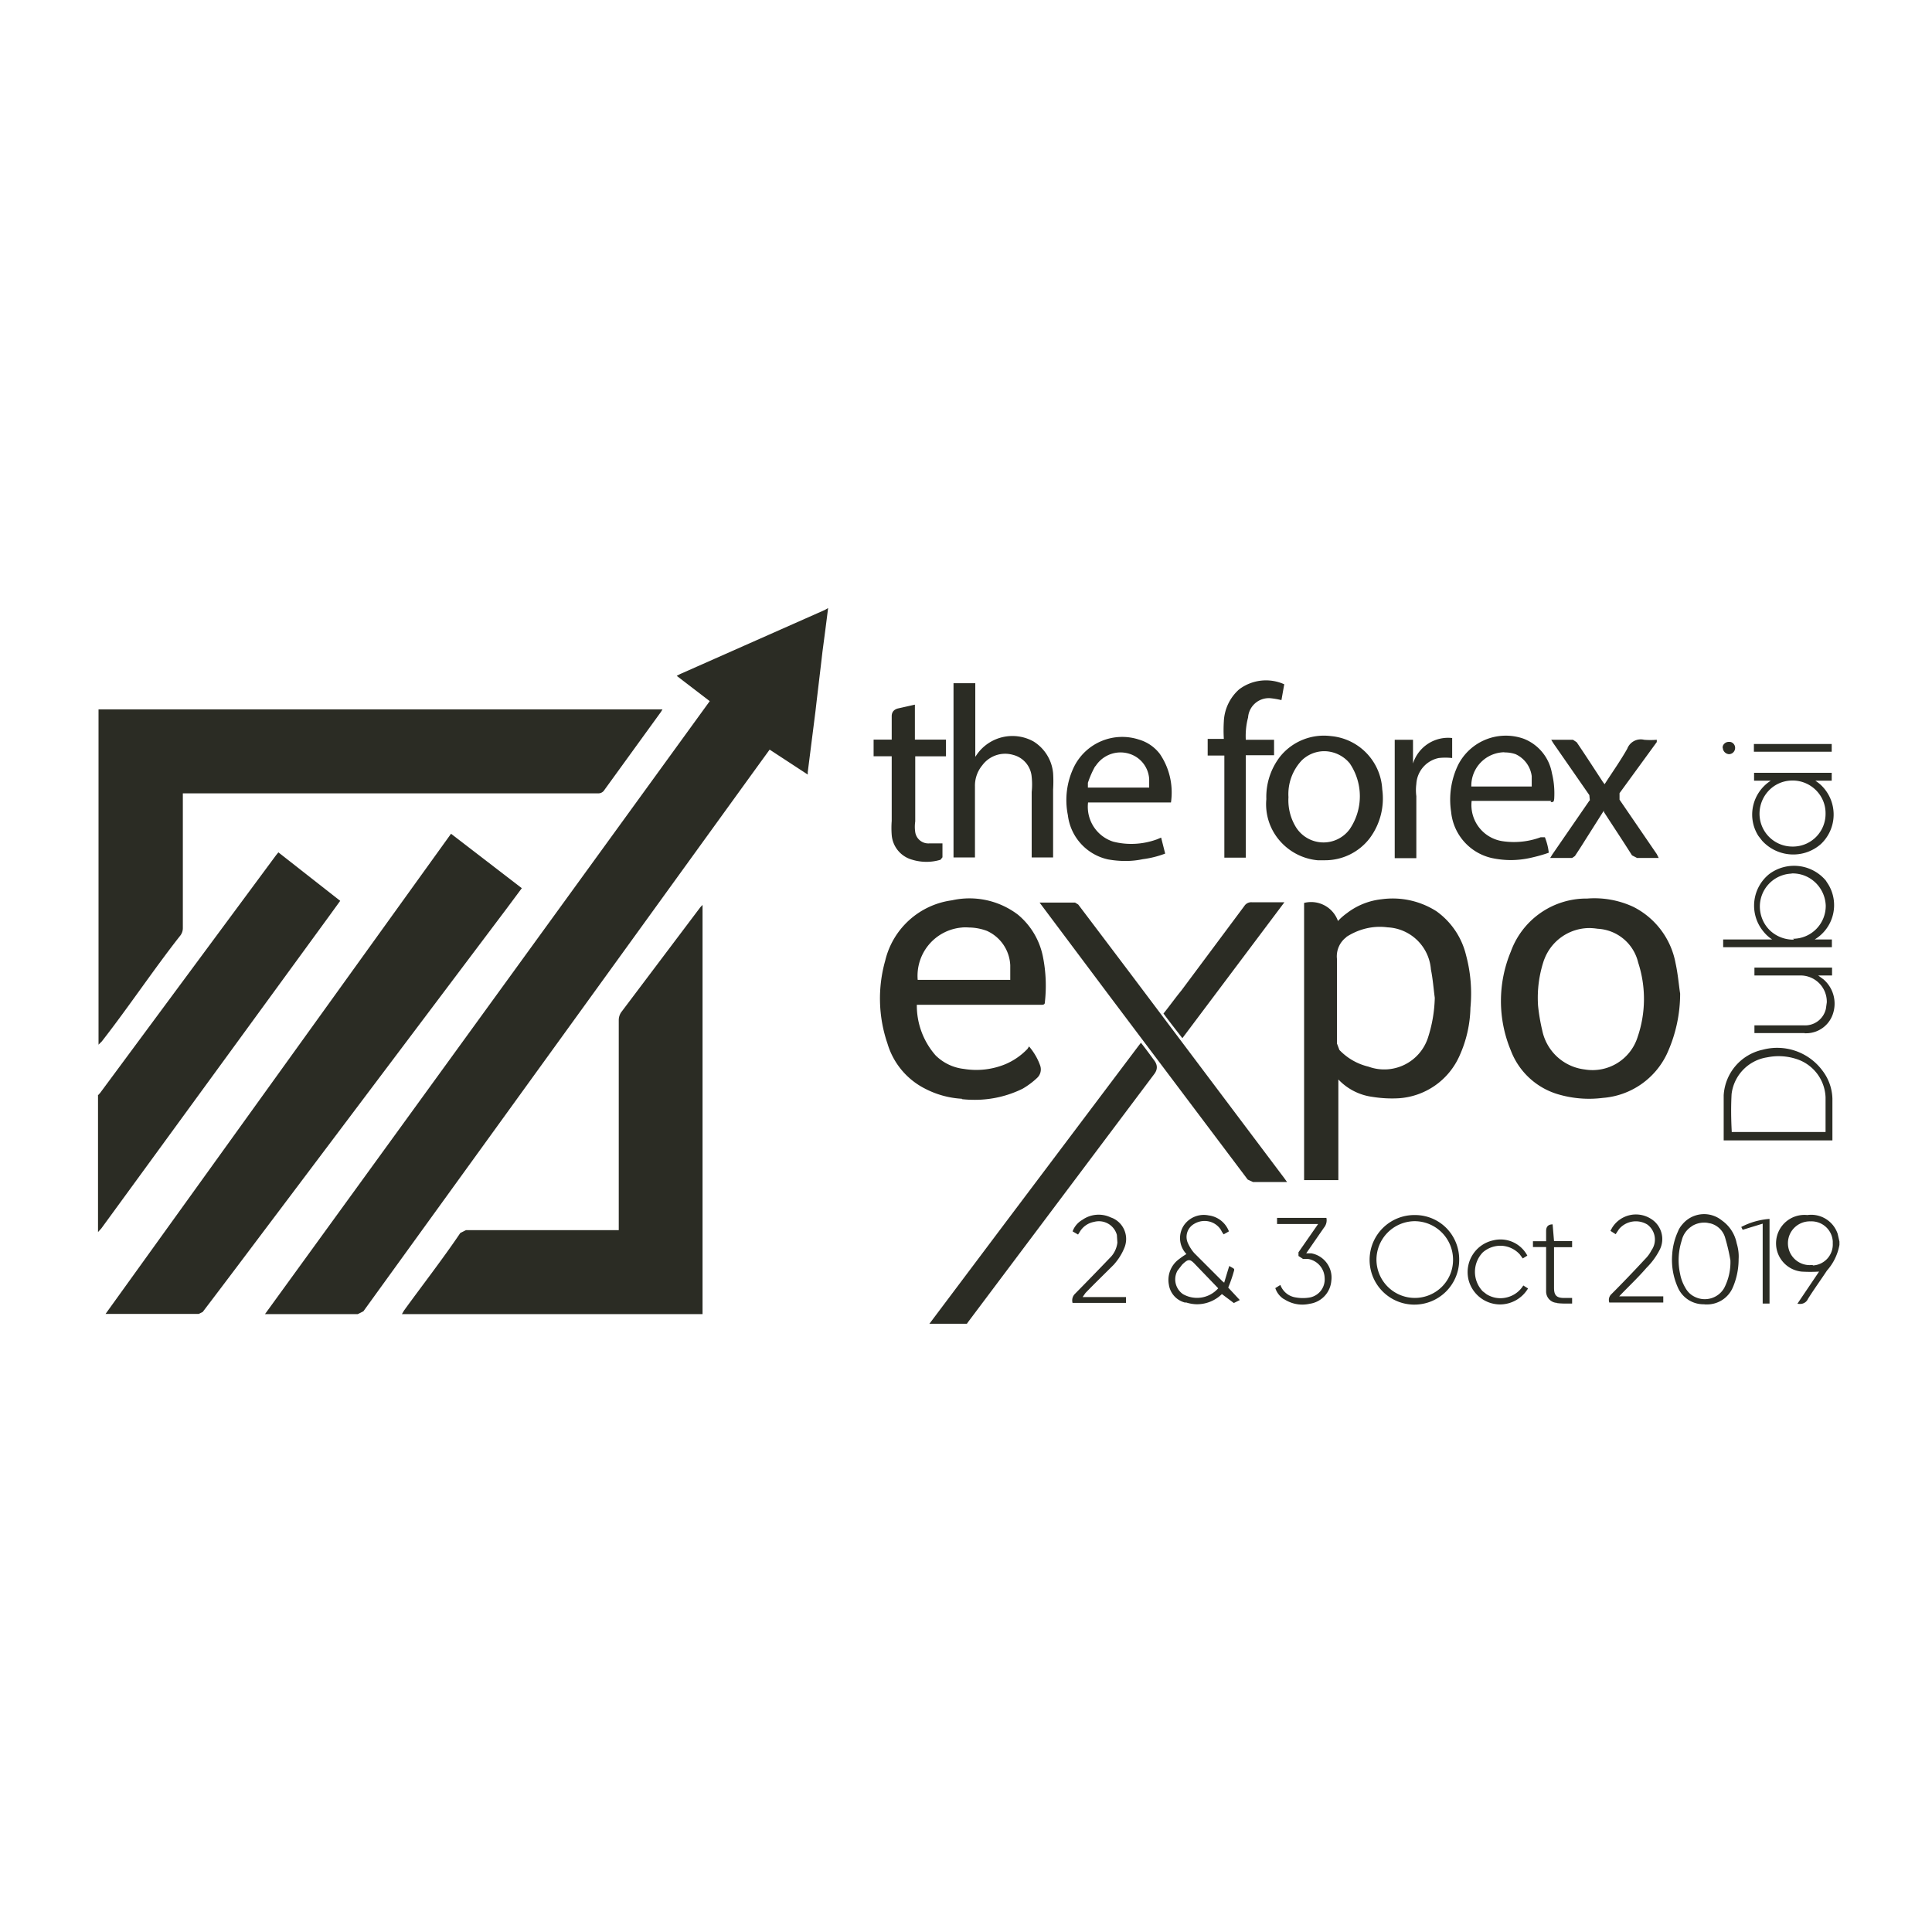 <svg width="130" height="130" viewBox="0 0 130 130" fill="none" xmlns="http://www.w3.org/2000/svg"><mask id="a" style="mask-type:luminance" maskUnits="userSpaceOnUse" x="0" y="0" width="130" height="130"><path d="M130 0H0v130h130V0z" fill="#fff"/></mask><g mask="url(#a)"><path d="M62.53 89.085l5.176-6.89 8.9-11.818.165-.213c.319.402.602.792.898 1.194.228.307.228.61 0 .91l-12.492 16.64-.118.165h-2.541l.012.012zm-44.708-.65l29.935-41.257-2.222-1.702.225-.118 9.738-4.314.224-.13a317.38 317.38 0 01-.378 2.92c-.153 1.346-.319 2.67-.472 4.017l-.52 4.101v.166l-2.565-1.678-1.276 1.76-20.47 28.305-5.59 7.73-.378.188h-6.24l-.011.012zm9.23-.024l.13-.224c1.252-1.726 2.611-3.475 3.793-5.224l.378-.189h10.282V68.64c0-.189.06-.378.166-.531l5.318-7.056.154-.165v27.536H27.04l.012-.012zm-19.95 0l23.247-32.31 4.763 3.663-1.029 1.383-15.564 20.67c-1.631 2.163-3.25 4.325-4.881 6.464l-.272.13H7.08h.024zm88.01-.626a3.012 3.012 0 01-2.954-3.073 3.012 3.012 0 013.073-2.954h.035a2.965 2.965 0 012.092.91 3.01 3.01 0 01.827 2.127v.035a3.014 3.014 0 01-3.013 2.955h-.06zm.071-5.614a2.593 2.593 0 00-2.564 2.6 2.583 2.583 0 004.408 1.808 2.548 2.548 0 00.745-1.808v-.035a2.59 2.59 0 00-2.589-2.565zm-15.41 5.484a1.462 1.462 0 01-1.123-1.217 1.73 1.73 0 01.685-1.714 5.25 5.25 0 01.497-.343 1.552 1.552 0 01-.19-1.902 1.623 1.623 0 011.679-.698 1.683 1.683 0 011.37 1.076l-.354.2-.106-.153-.083-.154a1.284 1.284 0 00-.827-.567c-.343-.07-.698 0-.981.177-.45.26-.627.828-.402 1.3.106.237.248.461.414.65l1.902 1.903.118.095c.119-.39.225-.757.343-1.123.414.248.367.13.248.567a9.76 9.76 0 01-.319.887l.78.839-.402.2-.803-.602a2.406 2.406 0 01-1.655.685c-.26 0-.531-.047-.78-.13l-.012.024zm-.225-2.565l-.32.414a1.207 1.207 0 00.367 1.572c.78.449 1.773.295 2.376-.39l-1.525-1.584c-.189-.2-.307-.307-.437-.307s-.248.094-.461.295zm6.83 2.317a1.387 1.387 0 01-.566-.733l.342-.213c.166.45.556.769 1.029.84.319.058.65.058.969 0a1.236 1.236 0 00.98-1.312 1.338 1.338 0 00-1.11-1.277h-.343l-.307-.2v-.249l1.323-1.903H85.93v-.413h3.32a.78.78 0 01-.165.662l-1.193 1.725h.342c.863.154 1.466.97 1.348 1.844a1.697 1.697 0 01-1.442 1.548 2.409 2.409 0 01-.497.059c-.449 0-.874-.13-1.252-.378h-.012zm12.422-1.36a2.186 2.186 0 011.678-2.587 2.04 2.04 0 012.293 1.028l-.308.189-.2-.272a1.78 1.78 0 00-1.218-.58 1.802 1.802 0 00-1.276.45 1.892 1.892 0 000 2.612l.26.2c.402.249.886.332 1.359.213a1.789 1.789 0 001.111-.803l.319.2a2.204 2.204 0 01-1.879 1.076 2.198 2.198 0 01-2.14-1.725zm15.883 1.714a1.88 1.88 0 01-1.796-1.158 4.535 4.535 0 01-.366-2.233 4.374 4.374 0 01.378-1.49 1.57 1.57 0 01.295-.484 1.896 1.896 0 012.671-.272c.52.366.875.922.993 1.536.106.343.154.71.13 1.064 0 .65-.13 1.3-.39 1.903a1.884 1.884 0 01-1.737 1.146h-.154l-.024-.012zm-.827-5.259a1.538 1.538 0 00-.697.97 4.309 4.309 0 00-.106 2.257c.059.319.177.626.342.91.142.26.343.472.603.602.733.39 1.643.118 2.033-.602a3.8 3.8 0 00.402-1.903v.059a12.755 12.755 0 00-.343-1.477 1.388 1.388 0 00-1.028-1.005h-.036a1.215 1.215 0 00-.354-.047c-.296 0-.579.083-.828.236h.012zm7.103 5.2l1.442-2.139c-.39.024-.792.024-1.182 0a1.913 1.913 0 01-1.702-2.103 1.908 1.908 0 012.092-1.702 1.88 1.88 0 012.044 1.264l.119.52v.225a3.54 3.54 0 01-.839 1.725c-.438.662-.875 1.265-1.277 1.903a.565.565 0 01-.52.343c-.071 0-.142 0-.201-.024l.024-.012zm1.016-2.552a1.412 1.412 0 001.348-1.466v-.154a1.433 1.433 0 00-1.49-1.347 1.48 1.48 0 00-1.323.721 1.482 1.482 0 000 1.501c.272.46.78.745 1.323.72h.154l-.012.025zm-17.219 2.517a.763.763 0 01-.721-.757v-3h-.886v-.39h.886v-.686c0-.3.146-.449.438-.449l.094 1.123h1.217v.413h-1.217v2.73c0 .509.166.686.686.686h.531v.378h-.248c-.26 0-.52 0-.78-.035v-.012zm13.851.035v-5.365l-1.347.413-.095-.189a4.839 4.839 0 011.903-.543v5.696h-.461v-.012zm-46.434-.023a.62.62 0 01.166-.627 221.66 221.66 0 002.34-2.41c.284-.272.46-.639.508-1.029l-.035-.52a1.254 1.254 0 00-1.536-.875 1.41 1.41 0 00-.97.686l-.106.166-.367-.213c.119-.331.355-.603.662-.78a1.903 1.903 0 011.891-.166l.154.06c.378.177.662.484.803.874.142.39.119.815-.059 1.194-.165.39-.401.744-.685 1.063-.626.627-1.276 1.253-1.903 1.903l-.189.272h2.92v.39H72.15l.023.012zm36.117-.024a.53.53 0 01.13-.567c.78-.78 1.536-1.572 2.281-2.376.165-.165.307-.354.413-.567a1.254 1.254 0 00-.271-1.75 1.486 1.486 0 00-1.903.308l-.225.343-.354-.225.118-.212a1.882 1.882 0 012.6-.603c.721.437.981 1.359.591 2.103-.225.438-.52.84-.875 1.194-.532.615-1.099 1.158-1.654 1.726l-.189.2h2.966v.414h-3.628v.012zM6.583 73.71l.153-.166 11.842-16.002.154-.189 4.16 3.262-.745 1.028L6.82 82.656l-.225.248v-9.183l-.011-.011zm77.728 5.826l-.355-.166-9.313-12.373-4.479-5.98-.212-.284h2.387l.213.13c1.181 1.56 2.34 3.096 3.51 4.645l10.364 13.78.177.248h-2.292zm3.439-.13v-18.65a1.917 1.917 0 012.28 1.218c.178-.2.39-.378.603-.532a4.638 4.638 0 012.329-.933 5.474 5.474 0 013.687.803 5.098 5.098 0 011.997 2.955 9.964 9.964 0 01.296 3.545 8.24 8.24 0 01-.733 3.227 4.818 4.818 0 01-4.077 2.86c-.603.035-1.206 0-1.797-.095a3.844 3.844 0 01-2.28-1.17v6.772H87.75zm2.86-16.357c-.461.331-.71.899-.65 1.466v5.696l.165.438a3.97 3.97 0 001.95 1.122l.071.024a3.094 3.094 0 003.924-1.926 9.36 9.36 0 00.473-2.73c-.083-.603-.13-1.277-.26-1.903a3.071 3.071 0 00-2.92-2.837 3.85 3.85 0 00-.52-.035c-.803 0-1.583.248-2.257.686h.024zm25.373 13.686v-3.037a3.334 3.334 0 012.612-3.061 3.789 3.789 0 014.018 1.382 3.25 3.25 0 01.686 1.903v2.813h-7.316zm.556-.567h6.299v-2.329a2.822 2.822 0 00-2.021-2.6 3.842 3.842 0 00-1.903-.094 2.847 2.847 0 00-2.399 2.47c-.047.85-.035 1.702.012 2.565l.012-.012zm-51.811-2.234a6.09 6.09 0 01-2.446-.662 4.985 4.985 0 01-2.565-3.049 9.357 9.357 0 01-.154-5.578 5.345 5.345 0 014.491-4.065 5.39 5.39 0 014.444.969 4.926 4.926 0 011.678 2.824 9.938 9.938 0 01.13 3.073c0 .165-.13.165-.26.165h-8.355a5.086 5.086 0 001.264 3.404 3.208 3.208 0 001.903.91 5.14 5.14 0 002.765-.307 4.443 4.443 0 001.513-1.04l.107-.166c.33.39.59.828.756 1.312a.779.779 0 01-.225.816 5.29 5.29 0 01-.969.72 7.269 7.269 0 01-3.19.745c-.296 0-.603-.012-.899-.047l.012-.024zm0-11.523a3.26 3.26 0 00-2.978 3.522h6.228v-.98a2.673 2.673 0 00-1.572-2.317 3.583 3.583 0 00-1.123-.225c-.094 0-.189-.011-.283-.011-.095 0-.19 0-.284.011h.012zm40.217 11.251a4.875 4.875 0 01-3.285-2.978 8.651 8.651 0 010-6.654 5.41 5.41 0 015.141-3.569 6.208 6.208 0 013.096.556 5.331 5.331 0 012.848 3.793c.166.757.225 1.537.308 2.045 0 1.406-.308 2.8-.899 4.077a5.21 5.21 0 01-4.301 2.943 7.343 7.343 0 01-2.908-.213zm-1.04-9.1a7.934 7.934 0 00-.413 3.108c.059.568.153 1.123.283 1.667a3.316 3.316 0 002.848 2.623 3.18 3.18 0 003.57-2.186 7.9 7.9 0 00.035-5.01 2.957 2.957 0 00-2.73-2.27 4.032 4.032 0 00-.532-.047 3.256 3.256 0 00-3.061 2.127v-.012zM6.63 47.733h37.948l-.118.19-3.794 5.235a.47.47 0 01-.437.224H12.303v9.053a.824.824 0 01-.154.496c-1.761 2.234-3.522 4.87-5.295 7.139l-.224.224v-22.56zM78.295 68.19c.426-.531.804-1.063 1.194-1.536l4.243-5.696a.549.549 0 01.496-.248h2.198l-6.866 9.147c-.438-.567-.863-1.1-1.277-1.667h.012zm43.137 1.324h-3.38v-.52h3.344a1.429 1.429 0 001.466-1.123l.059-.425a1.767 1.767 0 00-1.714-1.808h-3.155v-.532h5.223v.532h-.933l.354.26c.674.579.922 1.512.627 2.352a1.897 1.897 0 01-1.785 1.276h-.106v-.012zm-5.484-5.779v-.52h3.297a2.548 2.548 0 01-.614-.567 2.726 2.726 0 01.425-3.841 2.794 2.794 0 013.794.437l.177.272a2.694 2.694 0 01-.922 3.699h1.158v.52h-7.327.012zm4.609-4.952a2.218 2.218 0 00-2.139 2.293c.024.59.272 1.146.697 1.548a2.283 2.283 0 001.596.603l-.059-.06a2.21 2.21 0 002.198-2.233c-.047-1.205-1.028-2.163-2.222-2.163h-.071v.012zm-59.174-.934a1.879 1.879 0 01-1.382-1.666 6.322 6.322 0 010-.945v-4.35h-1.218v-1.122h1.218v-1.572c0-.268.134-.441.402-.52l1.158-.26v2.352h2.092v1.123h-2.069v4.384a2.46 2.46 0 000 .721.892.892 0 00.946.756h.886v.934l-.13.166a3.215 3.215 0 01-.945.141c-.32 0-.65-.047-.958-.142zm13.166-.023a3.47 3.47 0 01-2.695-2.978 5.12 5.12 0 01.438-3.298 3.62 3.62 0 014.349-1.784 2.717 2.717 0 011.406.969c.65.957.91 2.115.745 3.262h-5.579a2.462 2.462 0 001.69 2.635c.97.248 1.998.19 2.943-.153l.284-.119.272 1.076a6.616 6.616 0 01-1.513.378 5.46 5.46 0 01-1.17.118c-.39 0-.78-.035-1.17-.106zm-.851-6.276c-.2.355-.366.733-.496 1.123v.32h4.124v-.568a1.898 1.898 0 00-1.288-1.69 2.009 2.009 0 00-.638-.106c-.686 0-1.324.354-1.69.933l-.012-.012zm15.163 6.335h-.201a3.844 3.844 0 01-2.577-1.347 3.736 3.736 0 01-.874-2.766 4.435 4.435 0 01.933-2.872 3.786 3.786 0 013.416-1.37 3.796 3.796 0 013.45 3.58 4.48 4.48 0 01-.838 3.286 3.778 3.778 0 01-3.014 1.489h-.295zm-1.288-6.7a3.312 3.312 0 00-.875 2.457 3.453 3.453 0 00.437 1.903 2.187 2.187 0 003.675.26 3.935 3.935 0 000-4.456l-.13-.141a2.256 2.256 0 00-1.548-.662h-.023c-.58 0-1.135.236-1.536.638zm12.787 6.546a3.534 3.534 0 01-2.718-3.108 5.382 5.382 0 01.472-3.155 3.601 3.601 0 014.409-1.761 3.053 3.053 0 011.902 2.316c.142.567.189 1.146.154 1.726-.024.224-.071.224-.248.224l.059-.083h-5.366a2.459 2.459 0 002.128 2.719 5.21 5.21 0 002.517-.272h.284c.13.33.224.685.26 1.04-.39.142-.792.248-1.206.342a6.221 6.221 0 01-1.324.154c-.449 0-.886-.047-1.323-.142zm.851-7.114a2.258 2.258 0 00-2.21 2.304h4.065v-.697a1.89 1.89 0 00-1.087-1.477 2.215 2.215 0 00-.733-.118h-.023l-.012-.012zm-7.363 7.126v-7.965h1.23v1.595a2.476 2.476 0 012.635-1.713v1.347a3.9 3.9 0 00-.91 0 1.887 1.887 0 00-1.501 1.749 3.144 3.144 0 000 .815v4.172h-1.466.012zm16.285-.024l-.319-.165c-.65-1.028-1.264-1.95-1.891-2.919v-.095l-1.288 2.033c-.212.343-.437.686-.662 1.028l-.189.13h-1.477l.154-.248 2.482-3.604.035-.024-.035-.355-2.411-3.474-.154-.248h1.465l.249.165c.602.887 1.181 1.785 1.761 2.671l.118.154c.508-.792 1.063-1.572 1.524-2.388a.969.969 0 011.135-.602c.283.023.567.023.851 0v.153l-2.506 3.44v.437l2.506 3.663.13.26h-1.466l-.012-.012zm-27.749-.011V50.84h-1.122v-1.12h1.087a9.635 9.635 0 010-1.17 3.06 3.06 0 011.028-2.163 2.997 2.997 0 013.037-.343l-.189 1.064c-.26-.06-.52-.107-.78-.13a1.402 1.402 0 00-1.465 1.3c-.13.484-.178.992-.154 1.5h1.903v1.04h-1.903v6.89h-1.442zm-12.964 0v-4.42a4.823 4.823 0 000-1.005 1.66 1.66 0 00-1.253-1.489 1.912 1.912 0 00-2.068.697 2.143 2.143 0 00-.496 1.419v4.786H64.16V45.972h1.465v4.952l.13-.189a2.923 2.923 0 013.794-.84 2.814 2.814 0 011.312 2.128c.023.366.023.733 0 1.1v4.573H69.42v.012zm49.152-1.135l-.249-.319c-.803-1.253-.425-2.919.828-3.723h-1.123V52h5.224v.532h-1.099c.177.119.342.248.484.402a2.73 2.73 0 01-.118 3.865 2.804 2.804 0 01-1.856.697c-.791 0-1.548-.33-2.091-.922zm2.032-4.053c-.591 0-1.158.236-1.571.661a2.264 2.264 0 00-.639 1.584 2.21 2.21 0 002.234 2.198h.059a2.197 2.197 0 002.151-2.222v-.023c0-1.218-1.005-2.199-2.222-2.199h-.023.011zm-4.691-2.199v-.023c0-.107.047-.201.13-.272a.421.421 0 01.283-.107h.047c.213 0 .39.201.379.414a.419.419 0 01-.414.414.447.447 0 01-.414-.426h-.011zm2.103.26v-.52h5.236v.52h-5.236z" fill="#2B2C24"/></g></svg>